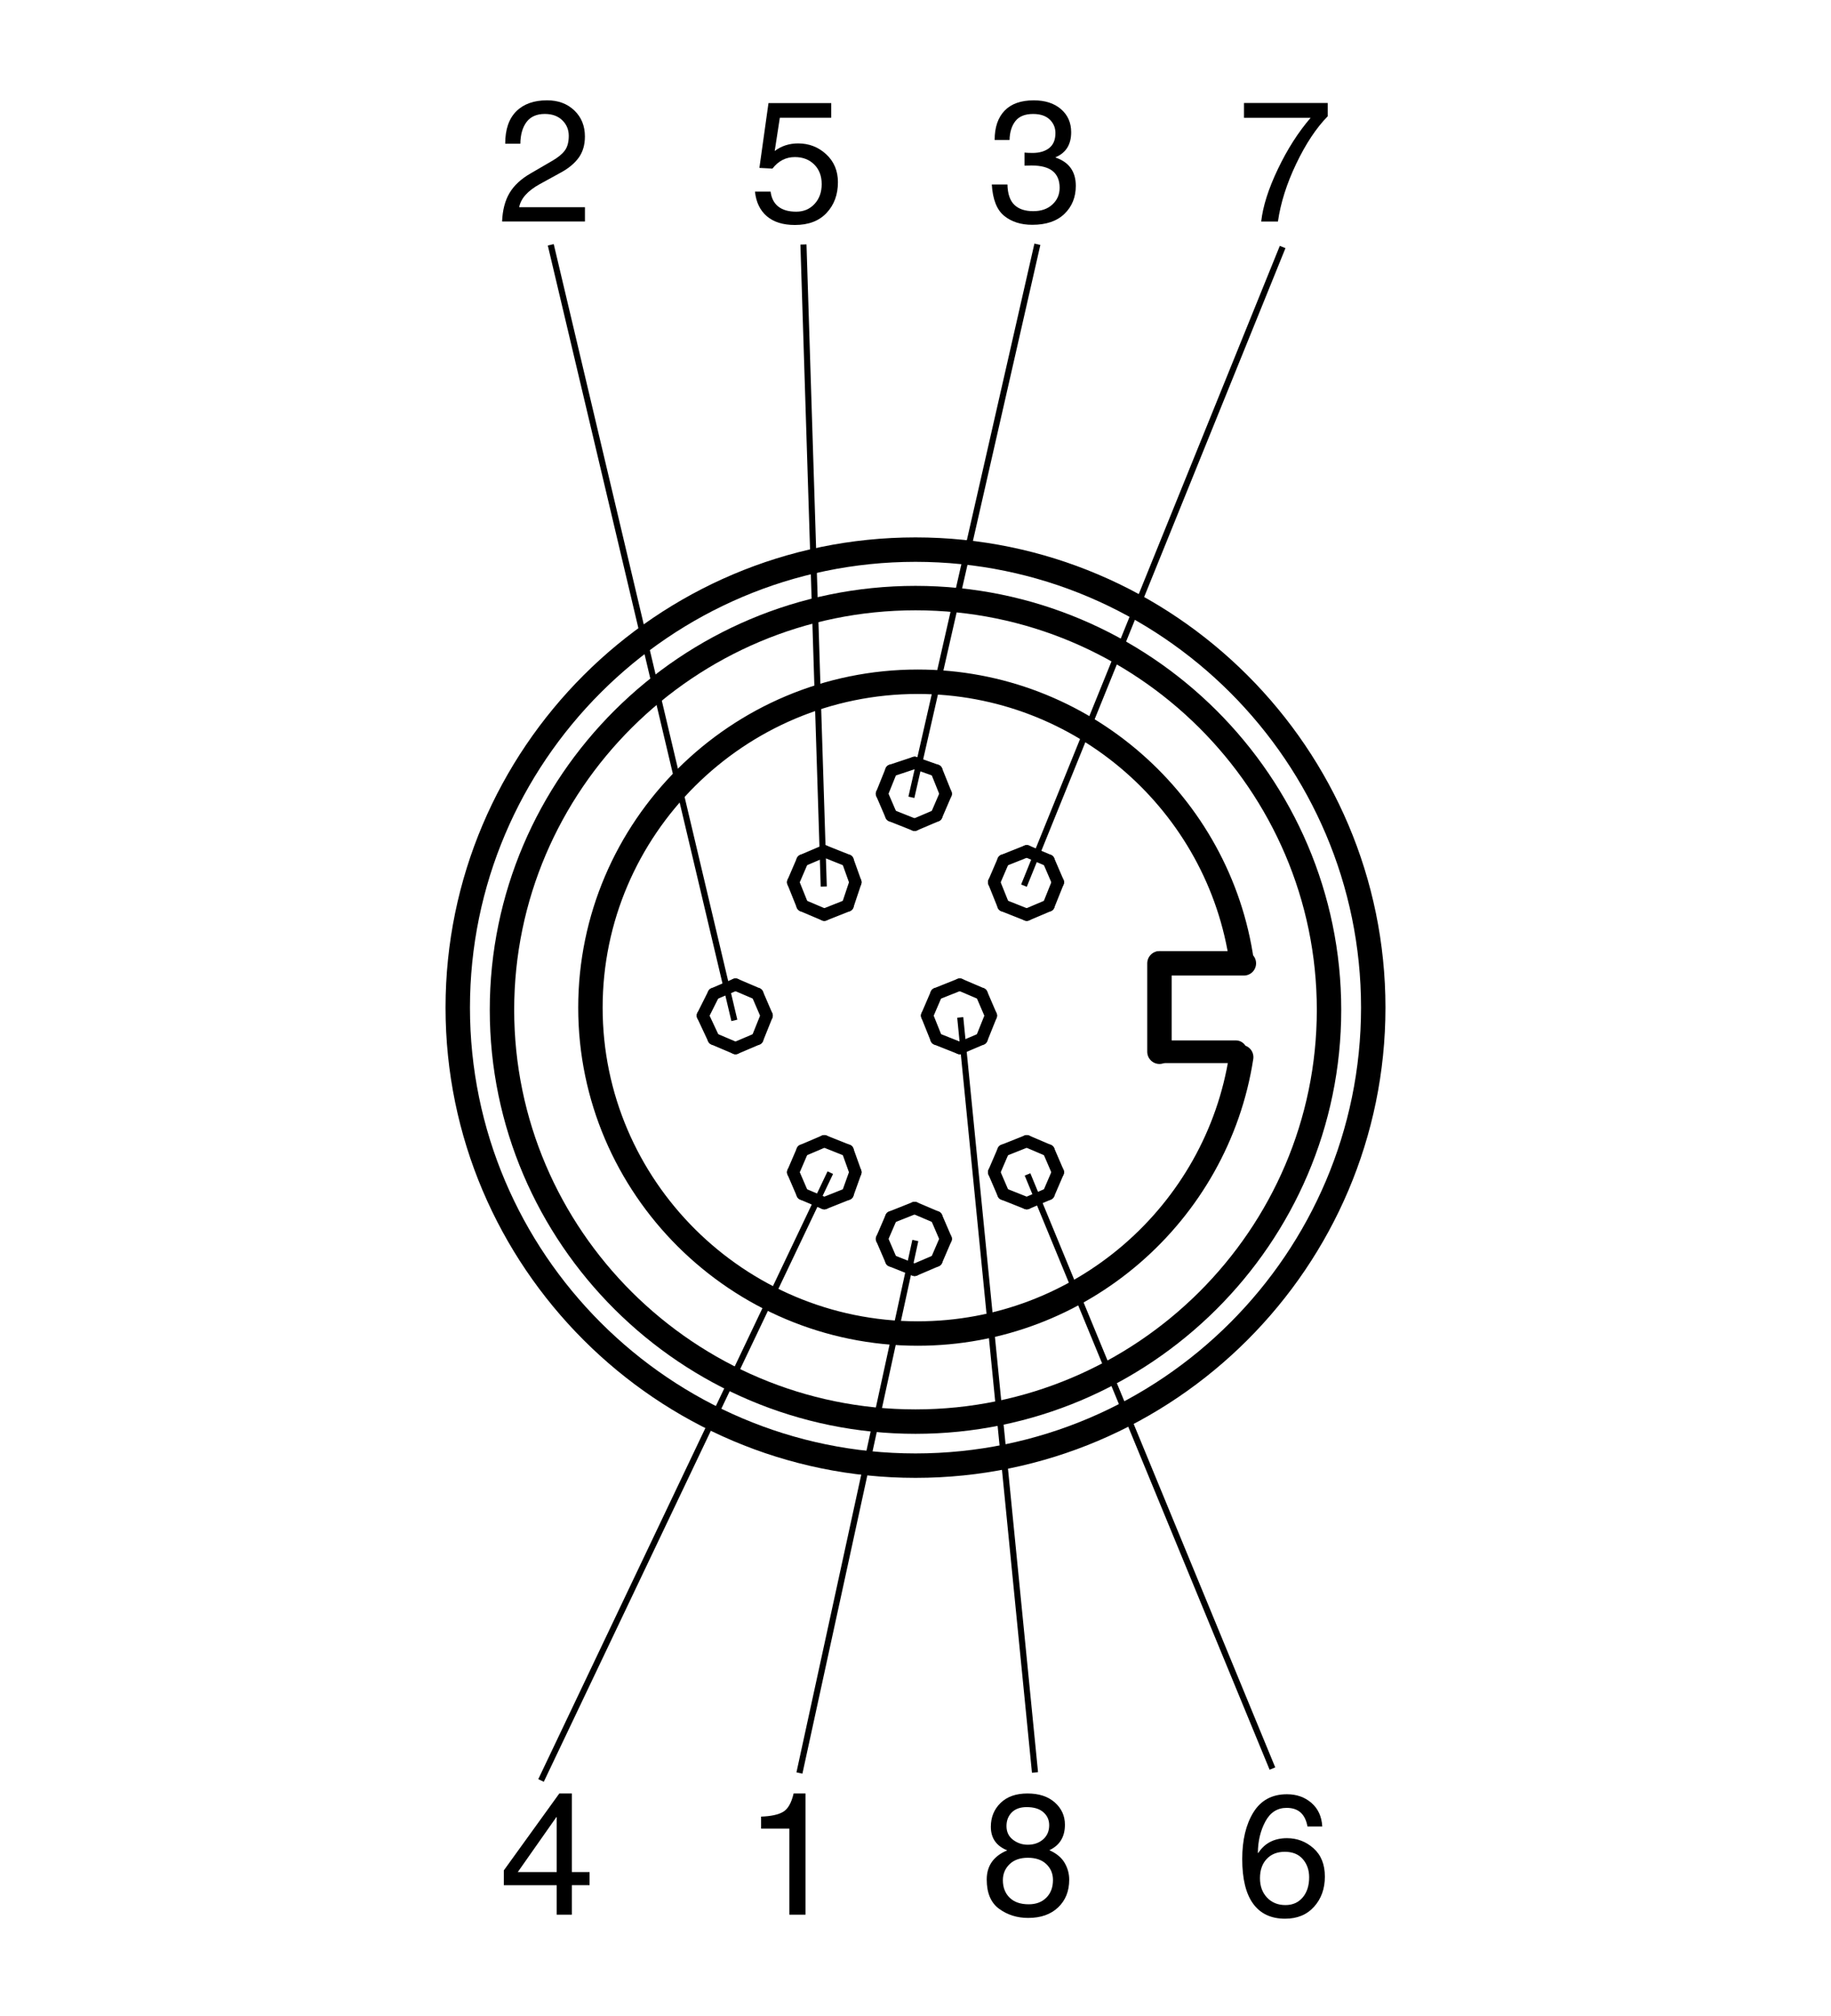 <?xml version="1.0" encoding="iso-8859-1"?><!--Generator: Adobe Illustrator 28.7.1, SVG Export Plug-In . SVG Version: 9.03 Build 54978)--><svg version="1.2" baseProfile="tiny" xmlns="http://www.w3.org/2000/svg" xmlns:xlink="http://www.w3.org/1999/xlink" x="0px" y="0px" viewBox="0 0 85.04 93.581" overflow="visible" xml:space="preserve"><g id="Frame"><rect fill="none" width="85.04" height="93.543"/></g><g id="Ebene_1"><g><path d="M23.464,6.673c0-0.662,0.171-1.163,0.512-1.504s0.819-0.512,1.433-0.512c0.516,0,0.937,0.156,1.265,0.469
			s0.492,0.716,0.492,1.211c0,0.385-0.095,0.71-0.283,0.975c-0.189,0.264-0.467,0.497-0.834,0.697l-0.968,0.531
			c-0.57,0.312-0.893,0.672-0.968,1.078h3.054v0.664H23.32c0.021-0.529,0.135-0.969,0.343-1.32c0.208-0.352,0.534-0.655,0.977-0.91
			l1.007-0.586c0.268-0.154,0.463-0.313,0.585-0.479c0.123-0.166,0.184-0.393,0.184-0.682c0-0.287-0.1-0.527-0.301-0.723
			c-0.2-0.195-0.471-0.293-0.812-0.293c-0.377,0-0.66,0.125-0.847,0.373s-0.284,0.585-0.289,1.01H23.464z"/></g><g><path d="M35.981,7.009c0.31-0.234,0.673-0.352,1.089-0.352c0.505,0,0.939,0.168,1.302,0.504s0.545,0.768,0.545,1.297
			c0,0.576-0.175,1.05-0.525,1.424s-0.841,0.561-1.474,0.561c-0.549,0-0.983-0.135-1.3-0.404s-0.502-0.652-0.554-1.146h0.726
			c0.037,0.302,0.155,0.533,0.355,0.693c0.2,0.16,0.479,0.24,0.835,0.24c0.346,0,0.63-0.12,0.851-0.359s0.332-0.545,0.332-0.918
			c0-0.38-0.116-0.685-0.348-0.914c-0.231-0.229-0.531-0.344-0.898-0.344c-0.417,0-0.764,0.178-1.042,0.535L35.27,7.794l0.422-3.008
			h2.913v0.68h-2.386L35.981,7.009z"/></g><g><path d="M47.582,7.083c0.117,0.01,0.24,0.016,0.367,0.016c0.331,0,0.592-0.076,0.783-0.229c0.191-0.152,0.287-0.383,0.287-0.693
			c0-0.25-0.089-0.46-0.268-0.631c-0.178-0.17-0.435-0.256-0.771-0.256c-0.372,0-0.645,0.109-0.818,0.328
			c-0.173,0.219-0.265,0.512-0.275,0.879h-0.691c0-0.586,0.154-1.039,0.461-1.359s0.759-0.48,1.355-0.48
			c0.528,0,0.95,0.136,1.265,0.408s0.473,0.629,0.473,1.072c0,0.57-0.241,0.957-0.723,1.16v0.016
			c0.625,0.213,0.938,0.651,0.938,1.312c0,0.529-0.176,0.962-0.527,1.301s-0.85,0.508-1.496,0.508c-0.528,0-0.963-0.139-1.304-0.416
			s-0.532-0.762-0.574-1.455h0.726c0.01,0.432,0.117,0.747,0.32,0.943s0.496,0.295,0.878,0.295c0.37,0,0.667-0.103,0.89-0.309
			c0.224-0.206,0.336-0.465,0.336-0.777c0-0.341-0.107-0.599-0.32-0.773s-0.544-0.262-0.992-0.262c-0.107,0-0.213,0.002-0.32,0.008
			V7.083z"/></g><g><path d="M26.559,87.507v1.367h-0.703v-1.367H23.4v-0.688l2.577-3.57h0.582v3.648h0.824v0.609H26.559z M24.048,86.897h1.808v-2.551
			h-0.016L24.048,86.897z"/></g><g><path d="M37.41,88.874h-0.75v-3.992h-1.312v-0.559c0.458-0.016,0.799-0.089,1.023-0.221c0.224-0.131,0.387-0.416,0.488-0.854
			h0.551V88.874z"/></g><g><path d="M49.46,84.698c0,0.565-0.241,0.959-0.723,1.184c0.331,0.148,0.567,0.344,0.709,0.588c0.142,0.244,0.213,0.503,0.213,0.779
			c0,0.534-0.172,0.963-0.516,1.289s-0.807,0.488-1.39,0.488c-0.51,0-0.958-0.14-1.345-0.42s-0.58-0.735-0.58-1.365
			c0-0.635,0.317-1.086,0.953-1.352c-0.508-0.203-0.762-0.568-0.762-1.094c0-0.443,0.15-0.811,0.451-1.105s0.718-0.441,1.251-0.441
			s0.957,0.139,1.269,0.416S49.46,84.287,49.46,84.698z M47.738,86.233c-0.362,0-0.646,0.1-0.851,0.301
			c-0.206,0.201-0.309,0.447-0.309,0.738c0,0.336,0.104,0.607,0.312,0.812c0.208,0.206,0.505,0.309,0.89,0.309
			c0.341,0,0.614-0.103,0.818-0.309c0.205-0.206,0.307-0.479,0.307-0.82c0-0.292-0.102-0.537-0.307-0.734
			C48.395,86.333,48.107,86.233,47.738,86.233z M47.73,85.628c0.289,0,0.528-0.083,0.716-0.248c0.189-0.166,0.283-0.385,0.283-0.658
			c0-0.245-0.09-0.446-0.271-0.604c-0.181-0.158-0.439-0.236-0.775-0.236c-0.299,0-0.53,0.083-0.693,0.248
			c-0.163,0.166-0.244,0.375-0.244,0.631c0,0.273,0.102,0.486,0.305,0.639C47.253,85.552,47.48,85.628,47.73,85.628z"/></g><g><path d="M60.725,84.78c-0.052-0.287-0.158-0.502-0.318-0.646c-0.16-0.145-0.376-0.217-0.65-0.217
			c-0.432,0-0.761,0.211-0.988,0.633s-0.342,0.905-0.348,1.449l0.016,0.016c0.299-0.461,0.745-0.691,1.335-0.691
			c0.471,0,0.882,0.156,1.234,0.469s0.527,0.751,0.527,1.316c0,0.56-0.167,1.025-0.5,1.396c-0.333,0.371-0.782,0.557-1.347,0.557
			c-0.651,0-1.146-0.232-1.484-0.695s-0.507-1.155-0.507-2.074c0-0.885,0.173-1.608,0.519-2.168s0.866-0.84,1.558-0.84
			c0.448,0,0.827,0.133,1.136,0.4s0.478,0.632,0.504,1.096H60.725z M58.519,87.183c0,0.367,0.109,0.667,0.328,0.898
			c0.218,0.232,0.503,0.348,0.855,0.348c0.336,0,0.603-0.119,0.802-0.355s0.299-0.548,0.299-0.934c0-0.336-0.098-0.617-0.295-0.844
			c-0.196-0.227-0.476-0.34-0.837-0.34c-0.352,0-0.631,0.111-0.839,0.332C58.623,86.509,58.519,86.808,58.519,87.183z"/></g><g><path d="M57.776,4.78h3.889v0.617c-0.533,0.544-1.021,1.28-1.464,2.207c-0.443,0.927-0.725,1.82-0.848,2.68h-0.777
			c0.078-0.708,0.337-1.523,0.778-2.443c0.44-0.92,0.947-1.711,1.518-2.373h-3.096V4.78z"/></g><path fill-rule="evenodd" fill="none" stroke="#000000" stroke-width="1.134" stroke-linecap="round" stroke-miterlimit="2.613" d="
		M42.52,68.032c-11.71,0-21.26-9.55-21.26-21.26c0-11.71,9.55-21.26,21.26-21.26c11.709,0,21.26,9.55,21.26,21.26
		C63.779,58.482,54.229,68.032,42.52,68.032L42.52,68.032z"/><line fill="none" stroke="#000000" stroke-width="1.134" stroke-linecap="round" stroke-miterlimit="2.613" x1="57.771" y1="44.716" x2="53.878" y2="44.716"/><line fill="none" stroke="#000000" stroke-width="1.053" stroke-linecap="round" stroke-miterlimit="2.613" x1="53.884" y1="48.82" x2="57.398" y2="48.82"/><line fill="none" stroke="#000000" stroke-width="1.134" stroke-linecap="round" stroke-miterlimit="2.613" x1="53.85" y1="44.716" x2="53.85" y2="48.82"/><path fill="none" stroke="#000000" stroke-width="1.134" stroke-linecap="round" stroke-miterlimit="2.613" d="M42.52,65.988
		c-10.578,0-19.206-8.586-19.206-19.113c0-10.527,8.628-19.113,19.206-19.113c10.578,0,19.206,8.586,19.206,19.113
		C61.726,57.402,53.098,65.988,42.52,65.988L42.52,65.988z"/><path fill="none" stroke="#000000" stroke-width="1.134" stroke-linecap="round" stroke-miterlimit="2.613" d="M57.647,49.071
		c-1.119,7.247-7.438,12.828-15.025,12.828c-8.372,0-15.2-6.795-15.2-15.127c0-8.332,6.828-15.127,15.2-15.127
		c7.652,0,14.016,5.678,15.052,13.017"/><line fill="none" stroke="#000000" stroke-width="0.567" stroke-linecap="round" stroke-linejoin="round" stroke-miterlimit="2.613" x1="36.837" y1="40.951" x2="37.271" y2="39.943"/><line fill="none" stroke="#000000" stroke-width="0.567" stroke-linecap="round" stroke-linejoin="round" stroke-miterlimit="2.613" x1="37.271" y1="39.943" x2="38.284" y2="39.511"/><line fill="none" stroke="#000000" stroke-width="0.567" stroke-linecap="round" stroke-linejoin="round" stroke-miterlimit="2.613" x1="38.284" y1="39.511" x2="39.369" y2="39.943"/><line fill="none" stroke="#000000" stroke-width="0.567" stroke-linecap="round" stroke-linejoin="round" stroke-miterlimit="2.613" x1="39.369" y1="39.943" x2="39.73" y2="40.951"/><line fill="none" stroke="#000000" stroke-width="0.567" stroke-linecap="round" stroke-linejoin="round" stroke-miterlimit="2.613" x1="39.73" y1="40.951" x2="39.369" y2="42.031"/><line fill="none" stroke="#000000" stroke-width="0.567" stroke-linecap="round" stroke-linejoin="round" stroke-miterlimit="2.613" x1="39.369" y1="42.031" x2="38.284" y2="42.461"/><line fill="none" stroke="#000000" stroke-width="0.567" stroke-linecap="round" stroke-linejoin="round" stroke-miterlimit="2.613" x1="38.284" y1="42.461" x2="37.271" y2="42.031"/><line fill="none" stroke="#000000" stroke-width="0.567" stroke-linecap="round" stroke-linejoin="round" stroke-miterlimit="2.613" x1="37.271" y1="42.031" x2="36.837" y2="40.951"/><line fill="none" stroke="#000000" stroke-width="0.567" stroke-linecap="round" stroke-linejoin="round" stroke-miterlimit="2.613" x1="36.837" y1="54.412" x2="37.271" y2="53.404"/><line fill="none" stroke="#000000" stroke-width="0.567" stroke-linecap="round" stroke-linejoin="round" stroke-miterlimit="2.613" x1="37.271" y1="53.404" x2="38.284" y2="52.972"/><line fill="none" stroke="#000000" stroke-width="0.567" stroke-linecap="round" stroke-linejoin="round" stroke-miterlimit="2.613" x1="38.284" y1="52.972" x2="39.369" y2="53.404"/><line fill="none" stroke="#000000" stroke-width="0.567" stroke-linecap="round" stroke-linejoin="round" stroke-miterlimit="2.613" x1="39.369" y1="53.404" x2="39.73" y2="54.412"/><line fill="none" stroke="#000000" stroke-width="0.567" stroke-linecap="round" stroke-linejoin="round" stroke-miterlimit="2.613" x1="39.73" y1="54.412" x2="39.369" y2="55.42"/><line fill="none" stroke="#000000" stroke-width="0.567" stroke-linecap="round" stroke-linejoin="round" stroke-miterlimit="2.613" x1="39.369" y1="55.42" x2="38.284" y2="55.852"/><line fill="none" stroke="#000000" stroke-width="0.567" stroke-linecap="round" stroke-linejoin="round" stroke-miterlimit="2.613" x1="38.284" y1="55.852" x2="37.271" y2="55.42"/><line fill="none" stroke="#000000" stroke-width="0.567" stroke-linecap="round" stroke-linejoin="round" stroke-miterlimit="2.613" x1="37.271" y1="55.42" x2="36.837" y2="54.412"/><line fill="none" stroke="#000000" stroke-width="0.567" stroke-linecap="round" stroke-linejoin="round" stroke-miterlimit="2.613" x1="46.169" y1="40.951" x2="46.603" y2="39.943"/><line fill="none" stroke="#000000" stroke-width="0.567" stroke-linecap="round" stroke-linejoin="round" stroke-miterlimit="2.613" x1="46.603" y1="39.943" x2="47.688" y2="39.511"/><line fill="none" stroke="#000000" stroke-width="0.567" stroke-linecap="round" stroke-linejoin="round" stroke-miterlimit="2.613" x1="47.688" y1="39.511" x2="48.701" y2="39.943"/><line fill="none" stroke="#000000" stroke-width="0.567" stroke-linecap="round" stroke-linejoin="round" stroke-miterlimit="2.613" x1="48.701" y1="39.943" x2="49.135" y2="40.951"/><line fill="none" stroke="#000000" stroke-width="0.567" stroke-linecap="round" stroke-linejoin="round" stroke-miterlimit="2.613" x1="49.135" y1="40.951" x2="48.701" y2="42.031"/><line fill="none" stroke="#000000" stroke-width="0.567" stroke-linecap="round" stroke-linejoin="round" stroke-miterlimit="2.613" x1="48.701" y1="42.031" x2="47.688" y2="42.461"/><line fill="none" stroke="#000000" stroke-width="0.567" stroke-linecap="round" stroke-linejoin="round" stroke-miterlimit="2.613" x1="47.688" y1="42.461" x2="46.603" y2="42.031"/><line fill="none" stroke="#000000" stroke-width="0.567" stroke-linecap="round" stroke-linejoin="round" stroke-miterlimit="2.613" x1="46.603" y1="42.031" x2="46.169" y2="40.951"/><line fill="none" stroke="#000000" stroke-width="0.567" stroke-linecap="round" stroke-linejoin="round" stroke-miterlimit="2.613" x1="46.169" y1="54.412" x2="46.603" y2="53.404"/><line fill="none" stroke="#000000" stroke-width="0.567" stroke-linecap="round" stroke-linejoin="round" stroke-miterlimit="2.613" x1="46.603" y1="53.404" x2="47.688" y2="52.972"/><line fill="none" stroke="#000000" stroke-width="0.567" stroke-linecap="round" stroke-linejoin="round" stroke-miterlimit="2.613" x1="47.688" y1="52.972" x2="48.701" y2="53.404"/><line fill="none" stroke="#000000" stroke-width="0.567" stroke-linecap="round" stroke-linejoin="round" stroke-miterlimit="2.613" x1="48.701" y1="53.404" x2="49.135" y2="54.412"/><line fill="none" stroke="#000000" stroke-width="0.567" stroke-linecap="round" stroke-linejoin="round" stroke-miterlimit="2.613" x1="49.135" y1="54.412" x2="48.701" y2="55.42"/><line fill="none" stroke="#000000" stroke-width="0.567" stroke-linecap="round" stroke-linejoin="round" stroke-miterlimit="2.613" x1="48.701" y1="55.42" x2="47.688" y2="55.852"/><line fill="none" stroke="#000000" stroke-width="0.567" stroke-linecap="round" stroke-linejoin="round" stroke-miterlimit="2.613" x1="47.688" y1="55.852" x2="46.603" y2="55.42"/><line fill="none" stroke="#000000" stroke-width="0.567" stroke-linecap="round" stroke-linejoin="round" stroke-miterlimit="2.613" x1="46.603" y1="55.42" x2="46.169" y2="54.412"/><line fill="none" stroke="#000000" stroke-width="0.567" stroke-linecap="round" stroke-linejoin="round" stroke-miterlimit="2.613" x1="40.96" y1="57.507" x2="41.395" y2="56.5"/><line fill="none" stroke="#000000" stroke-width="0.567" stroke-linecap="round" stroke-linejoin="round" stroke-miterlimit="2.613" x1="41.395" y1="56.5" x2="42.479" y2="56.069"/><line fill="none" stroke="#000000" stroke-width="0.567" stroke-linecap="round" stroke-linejoin="round" stroke-miterlimit="2.613" x1="42.479" y1="56.069" x2="43.492" y2="56.5"/><line fill="none" stroke="#000000" stroke-width="0.567" stroke-linecap="round" stroke-linejoin="round" stroke-miterlimit="2.613" x1="43.492" y1="56.5" x2="43.926" y2="57.507"/><line fill="none" stroke="#000000" stroke-width="0.567" stroke-linecap="round" stroke-linejoin="round" stroke-miterlimit="2.613" x1="43.926" y1="57.507" x2="43.492" y2="58.515"/><line fill="none" stroke="#000000" stroke-width="0.567" stroke-linecap="round" stroke-linejoin="round" stroke-miterlimit="2.613" x1="43.492" y1="58.515" x2="42.479" y2="58.948"/><line fill="none" stroke="#000000" stroke-width="0.567" stroke-linecap="round" stroke-linejoin="round" stroke-miterlimit="2.613" x1="42.479" y1="58.948" x2="41.395" y2="58.515"/><line fill="none" stroke="#000000" stroke-width="0.567" stroke-linecap="round" stroke-linejoin="round" stroke-miterlimit="2.613" x1="41.395" y1="58.515" x2="40.96" y2="57.507"/><line fill="none" stroke="#000000" stroke-width="0.567" stroke-linecap="round" stroke-linejoin="round" stroke-miterlimit="2.613" x1="43.058" y1="47.142" x2="43.492" y2="46.134"/><line fill="none" stroke="#000000" stroke-width="0.567" stroke-linecap="round" stroke-linejoin="round" stroke-miterlimit="2.613" x1="43.492" y1="46.134" x2="44.577" y2="45.701"/><line fill="none" stroke="#000000" stroke-width="0.567" stroke-linecap="round" stroke-linejoin="round" stroke-miterlimit="2.613" x1="44.577" y1="45.701" x2="45.59" y2="46.134"/><line fill="none" stroke="#000000" stroke-width="0.567" stroke-linecap="round" stroke-linejoin="round" stroke-miterlimit="2.613" x1="45.59" y1="46.134" x2="46.024" y2="47.142"/><line fill="none" stroke="#000000" stroke-width="0.567" stroke-linecap="round" stroke-linejoin="round" stroke-miterlimit="2.613" x1="46.024" y1="47.142" x2="45.59" y2="48.222"/><line fill="none" stroke="#000000" stroke-width="0.567" stroke-linecap="round" stroke-linejoin="round" stroke-miterlimit="2.613" x1="45.59" y1="48.222" x2="44.577" y2="48.653"/><line fill="none" stroke="#000000" stroke-width="0.567" stroke-linecap="round" stroke-linejoin="round" stroke-miterlimit="2.613" x1="44.577" y1="48.653" x2="43.492" y2="48.222"/><line fill="none" stroke="#000000" stroke-width="0.567" stroke-linecap="round" stroke-linejoin="round" stroke-miterlimit="2.613" x1="43.492" y1="48.222" x2="43.058" y2="47.142"/><line fill="none" stroke="#000000" stroke-width="0.567" stroke-linecap="round" stroke-linejoin="round" stroke-miterlimit="2.613" x1="40.96" y1="36.847" x2="41.395" y2="35.768"/><line fill="none" stroke="#000000" stroke-width="0.567" stroke-linecap="round" stroke-linejoin="round" stroke-miterlimit="2.613" x1="41.395" y1="35.768" x2="42.479" y2="35.408"/><line fill="none" stroke="#000000" stroke-width="0.567" stroke-linecap="round" stroke-linejoin="round" stroke-miterlimit="2.613" x1="42.479" y1="35.408" x2="43.492" y2="35.768"/><line fill="none" stroke="#000000" stroke-width="0.567" stroke-linecap="round" stroke-linejoin="round" stroke-miterlimit="2.613" x1="43.492" y1="35.768" x2="43.926" y2="36.847"/><line fill="none" stroke="#000000" stroke-width="0.567" stroke-linecap="round" stroke-linejoin="round" stroke-miterlimit="2.613" x1="43.926" y1="36.847" x2="43.492" y2="37.856"/><line fill="none" stroke="#000000" stroke-width="0.567" stroke-linecap="round" stroke-linejoin="round" stroke-miterlimit="2.613" x1="43.492" y1="37.856" x2="42.479" y2="38.287"/><line fill="none" stroke="#000000" stroke-width="0.567" stroke-linecap="round" stroke-linejoin="round" stroke-miterlimit="2.613" x1="42.479" y1="38.287" x2="41.395" y2="37.856"/><line fill="none" stroke="#000000" stroke-width="0.567" stroke-linecap="round" stroke-linejoin="round" stroke-miterlimit="2.613" x1="41.395" y1="37.856" x2="40.96" y2="36.847"/><line fill="none" stroke="#000000" stroke-width="0.567" stroke-linecap="round" stroke-linejoin="round" stroke-miterlimit="2.613" x1="32.642" y1="47.142" x2="33.148" y2="46.134"/><line fill="none" stroke="#000000" stroke-width="0.567" stroke-linecap="round" stroke-linejoin="round" stroke-miterlimit="2.613" x1="33.148" y1="46.134" x2="34.161" y2="45.701"/><line fill="none" stroke="#000000" stroke-width="0.567" stroke-linecap="round" stroke-linejoin="round" stroke-miterlimit="2.613" x1="34.161" y1="45.701" x2="35.174" y2="46.134"/><line fill="none" stroke="#000000" stroke-width="0.567" stroke-linecap="round" stroke-linejoin="round" stroke-miterlimit="2.613" x1="35.174" y1="46.134" x2="35.608" y2="47.142"/><line fill="none" stroke="#000000" stroke-width="0.567" stroke-linecap="round" stroke-linejoin="round" stroke-miterlimit="2.613" x1="35.608" y1="47.142" x2="35.174" y2="48.222"/><line fill="none" stroke="#000000" stroke-width="0.567" stroke-linecap="round" stroke-linejoin="round" stroke-miterlimit="2.613" x1="35.174" y1="48.222" x2="34.161" y2="48.653"/><line fill="none" stroke="#000000" stroke-width="0.567" stroke-linecap="round" stroke-linejoin="round" stroke-miterlimit="2.613" x1="34.161" y1="48.653" x2="33.148" y2="48.222"/><line fill="none" stroke="#000000" stroke-width="0.567" stroke-linecap="round" stroke-linejoin="round" stroke-miterlimit="2.613" x1="33.148" y1="48.222" x2="32.642" y2="47.142"/><line fill="none" stroke="#000000" stroke-width="0.283" stroke-miterlimit="500" x1="59.571" y1="11.466" x2="47.557" y2="41.11"/><line fill="none" stroke="#000000" stroke-width="0.283" stroke-miterlimit="500" x1="48.181" y1="11.338" x2="42.329" y2="37.009"/><line fill="none" stroke="#000000" stroke-width="0.283" stroke-miterlimit="500" x1="37.316" y1="11.348" x2="38.259" y2="41.151"/><line fill="none" stroke="#000000" stroke-width="0.283" stroke-miterlimit="500" x1="25.58" y1="11.363" x2="34.107" y2="47.364"/><line fill="none" stroke="#000000" stroke-width="0.283" stroke-miterlimit="500" x1="38.563" y1="54.432" x2="25.128" y2="82.646"/><line fill="none" stroke="#000000" stroke-width="0.283" stroke-miterlimit="500" x1="42.512" y1="57.582" x2="37.129" y2="82.3"/><line fill="none" stroke="#000000" stroke-width="0.283" stroke-miterlimit="500" x1="47.723" y1="54.514" x2="59.097" y2="82.092"/><line fill="none" stroke="#000000" stroke-width="0.283" stroke-miterlimit="500" x1="44.598" y1="47.227" x2="48.07" y2="82.275"/></g></svg>